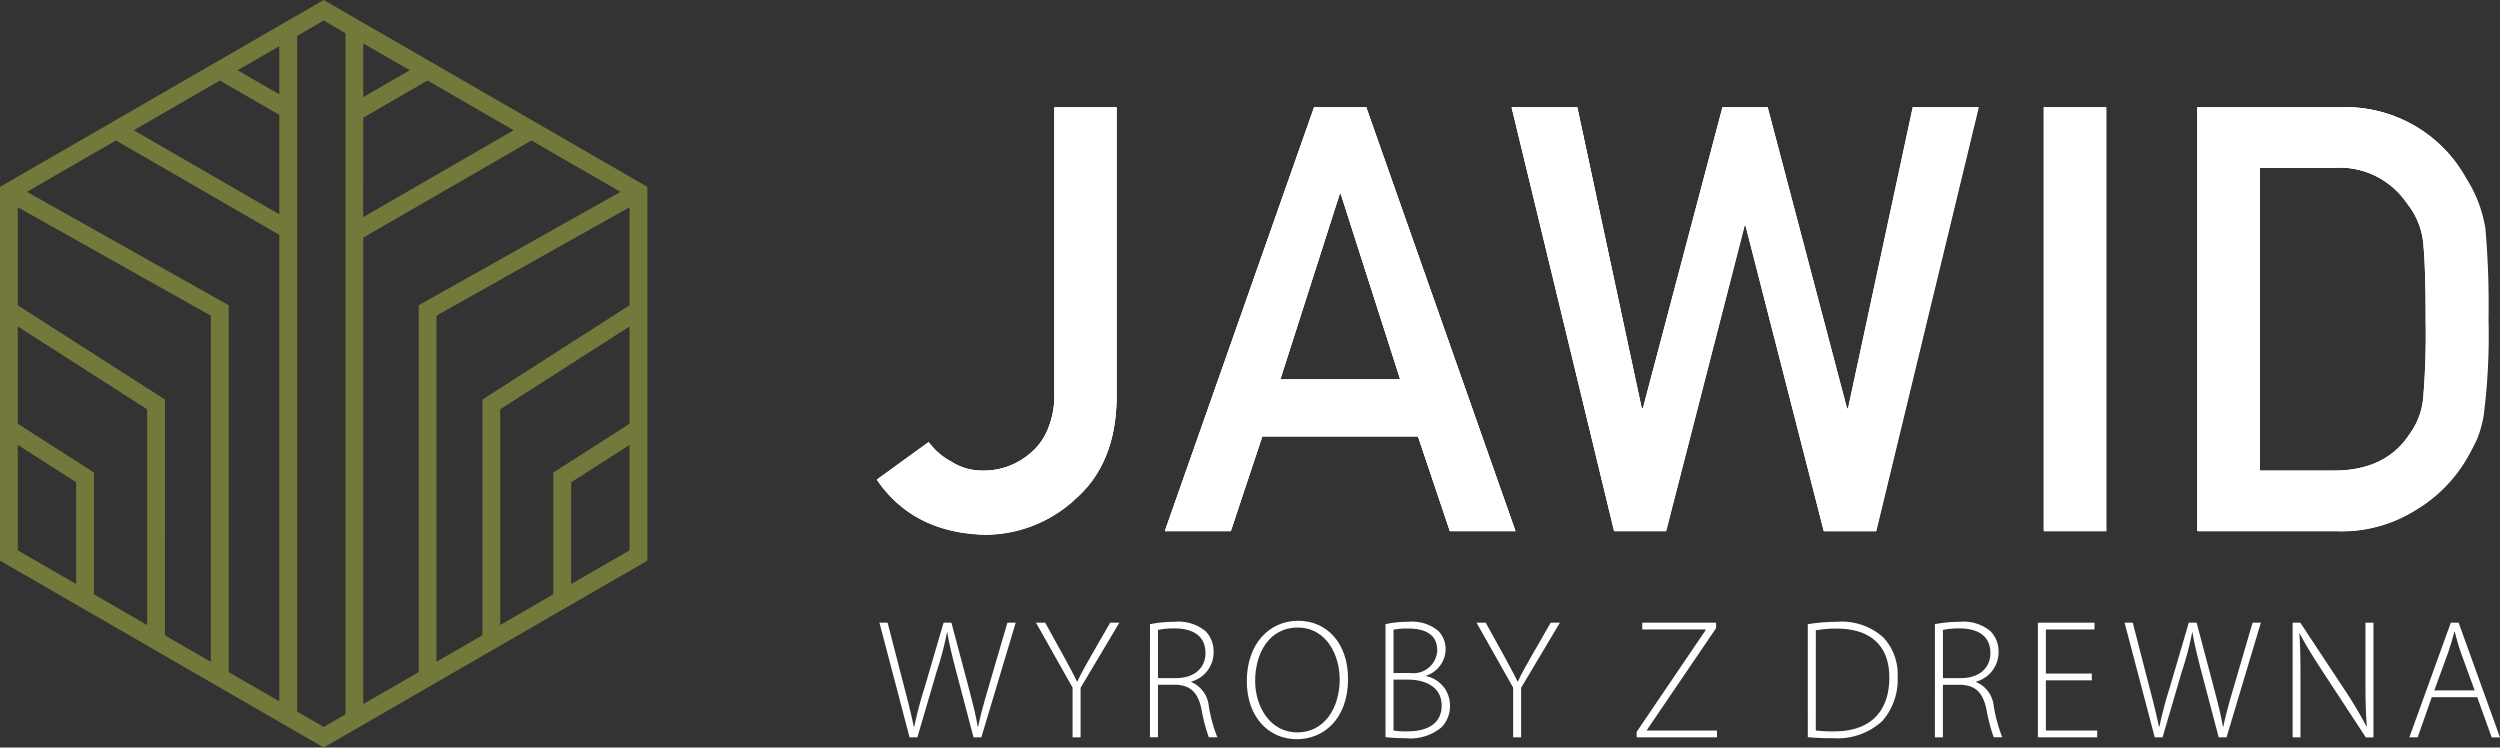 <svg xmlns="http://www.w3.org/2000/svg" width="211.085" height="63.116" viewBox="0 0 211.085 63.116">
  <rect x="0" y="0" width="211.085" height="63.116" fill="#333333" stroke="none"/>
  <g id="logo-foot" transform="translate(-844.915 -4768)">
    <path id="Path_1919" data-name="Path 1919" d="M27.331,0,0,15.78V47.338L27.331,63.117l27.33-15.779V15.78ZM53.156,35.78,46.715,39.9l.007.009v10.27l-4.488,2.591V34.559l10.921-6.995ZM30.671,9.937,36.1,6.8,43.369,11l-12.7,7.331Zm0-1.738V3.666L34.6,5.933Zm0,11.866,14.2-8.2L52.389,16.2,35.35,25.774V56.75l-4.679,2.7Zm6.183,6.587,16.3-9.154v8.279L40.73,33.74v19.9l-3.876,2.238ZM7.939,39.9,1.5,35.78V27.564l10.922,6.995V52.775L7.939,50.185Zm5.992-6.163L1.5,25.778V17.5l16.3,9.154V55.882l-3.876-2.238Zm5.38-7.963L2.272,16.2l7.515-4.339L23.582,19.83V59.216L19.311,56.75Zm4.271-7.678L11.293,11l7.267-4.2,5.023,2.9Zm0-10.129L20.064,5.933,23.582,3.9ZM1.5,37.565l4.93,3.157v8.593L1.5,46.469ZM25.087,60.084V3.033l2.244-1.3L29.166,2.8V60.32l-1.836,1.06Zm23.14-10.769V40.723l4.929-3.157v8.9Z" transform="translate(844.915 4767.999)" fill="#73793a"/>
    <g id="Group_1248" data-name="Group 1248" transform="translate(918.958 4777.056)">
      <path id="Path_1898" data-name="Path 1898" d="M144.568,60.378a5.7,5.7,0,0,0,1.9,1.647,4.878,4.878,0,0,0,2.735.762,5.984,5.984,0,0,0,3.985-1.5,5.086,5.086,0,0,0,1.447-2.014,7.314,7.314,0,0,0,.546-3.022V32.11h5.247V56.773q-.1,5.4-3.417,8.343a11.206,11.206,0,0,1-7.665,3.068q-6.081-.148-9.148-4.64Z" transform="translate(-140.2 -32.11)" fill="#fff"/>
      <path id="Path_1899" data-name="Path 1899" d="M194.127,59.888H180.983l-2.662,8h-5.562l12.6-35.78h4.4l12.6,35.78h-5.538Zm-1.5-4.806-5.015-15.653h-.1L182.5,55.082Z" transform="translate(-148.45 -32.11)" fill="#fff"/>
      <path id="Path_1900" data-name="Path 1900" d="M211.972,32.11h5.538l5.443,25.435h.1l6.725-25.435h3.8l6.7,25.435h.1l5.466-25.435h5.538l-8.652,35.78h-4.4l-6.608-25.8h-.094L225,67.89h-4.374Z" transform="translate(-158.387 -32.11)" fill="#fff"/>
      <rect id="Rectangle_394" data-name="Rectangle 394" width="5.248" height="35.78" transform="translate(98.518 0)" fill="#fff"/>
      <path id="Path_1901" data-name="Path 1901" d="M289.509,32.11h12.127a11.579,11.579,0,0,1,10.557,6.037,10.985,10.985,0,0,1,1.591,4.221A75.231,75.231,0,0,1,314.046,50a53.606,53.606,0,0,1-.4,8.049,9.155,9.155,0,0,1-.57,2.061,19.371,19.371,0,0,1-.974,1.84,12.253,12.253,0,0,1-4.233,4.172,11.731,11.731,0,0,1-6.586,1.766H289.509Zm5.248,30.677h6.282q4.428,0,6.427-3.122a6.078,6.078,0,0,0,1.118-2.927A64.913,64.913,0,0,0,308.8,50.2q0-4.672-.214-6.689a6.265,6.265,0,0,0-1.357-3.271,6.89,6.89,0,0,0-6.189-3.025h-6.282Z" transform="translate(-178.034 -32.11)" fill="#fff"/>
      <path id="Path_1902" data-name="Path 1902" d="M144.571,60.4a5.717,5.717,0,0,0,1.9,1.648,4.879,4.879,0,0,0,2.736.762,5.988,5.988,0,0,0,3.987-1.5,5.082,5.082,0,0,0,1.448-2.015,7.324,7.324,0,0,0,.546-3.023V32.123h5.25V56.8q-.1,5.4-3.419,8.347a11.21,11.21,0,0,1-7.669,3.069q-6.083-.148-9.151-4.642Z" transform="translate(-140.2 -32.113)" fill="#fff"/>
      <path id="Path_1903" data-name="Path 1903" d="M194.152,59.914H181l-2.663,8.006h-5.564l12.6-35.8h4.4l12.6,35.8h-5.541Zm-1.5-4.808-5.017-15.66h-.1l-5.017,15.66Z" transform="translate(-148.454 -32.114)" fill="#fff"/>
      <path id="Path_1904" data-name="Path 1904" d="M212,32.124h5.541l5.446,25.447h.1l6.728-25.447h3.8l6.705,25.447h.1l5.469-25.447h5.541l-8.655,35.8h-4.4L231.764,42.1h-.094L225.036,67.92h-4.375Z" transform="translate(-158.395 -32.113)" fill="#fff"/>
      <rect id="Rectangle_395" data-name="Rectangle 395" width="5.25" height="35.796" transform="translate(98.563 0.01)" fill="#fff"/>
      <path id="Path_1905" data-name="Path 1905" d="M289.578,32.123H301.71a11.586,11.586,0,0,1,10.562,6.04,11,11,0,0,1,1.592,4.223,75.283,75.283,0,0,1,.261,7.636,53.762,53.762,0,0,1-.4,8.053,9.23,9.23,0,0,1-.57,2.062,19.563,19.563,0,0,1-.975,1.841,12.253,12.253,0,0,1-4.235,4.174,11.735,11.735,0,0,1-6.589,1.767H289.578Zm5.25,30.692h6.285q4.43,0,6.43-3.124a6.076,6.076,0,0,0,1.118-2.929,64.656,64.656,0,0,0,.214-6.544q0-4.674-.214-6.692a6.263,6.263,0,0,0-1.357-3.272,6.89,6.89,0,0,0-6.191-3.025h-6.285Z" transform="translate(-178.051 -32.113)" fill="#fff"/>
      <path id="Path_1906" data-name="Path 1906" d="M143.027,100.081,140.484,90.4h.69l1.408,5.459c.33,1.25.617,2.413.8,3.319h.043a33.115,33.115,0,0,1,.876-3.319L145.9,90.4h.661L148,95.814c.3,1.178.632,2.385.776,3.362h.043c.215-1.049.517-2.1.876-3.333l1.594-5.445h.7l-2.9,9.683h-.661l-1.466-5.574c-.373-1.422-.6-2.385-.747-3.29h-.029a25.687,25.687,0,0,1-.862,3.275l-1.638,5.589Z" transform="translate(-140.272 -46.88)" fill="#fff"/>
      <path id="Path_1907" data-name="Path 1907" d="M161.277,100.081v-4.2L158.188,90.4h.776l1.595,2.887c.4.762.761,1.38,1.092,2.083h.028c.3-.661.69-1.336,1.121-2.1l1.652-2.873h.776l-3.275,5.5v4.18Z" transform="translate(-144.758 -46.88)" fill="#fff"/>
      <path id="Path_1908" data-name="Path 1908" d="M171.08,90.5a10.8,10.8,0,0,1,2.083-.2,3.563,3.563,0,0,1,2.615.8,2.432,2.432,0,0,1,.675,1.724,2.57,2.57,0,0,1-1.9,2.529v.028a2.466,2.466,0,0,1,1.495,2.055,12.84,12.84,0,0,0,.718,2.615h-.718a14.347,14.347,0,0,1-.618-2.356c-.287-1.393-.891-2.026-2.17-2.083h-1.508v4.439h-.676Zm.676,4.554h1.537c1.494,0,2.471-.833,2.471-2.112,0-1.48-1.092-2.083-2.615-2.083a6.56,6.56,0,0,0-1.393.129Z" transform="translate(-148.025 -46.855)" fill="#fff"/>
      <path id="Path_1909" data-name="Path 1909" d="M190.578,95.084c0,3.419-2.083,5.1-4.324,5.1-2.385,0-4.224-1.881-4.224-4.9,0-3.175,1.911-5.1,4.339-5.1s4.209,1.9,4.209,4.9m-7.844.172c0,2.184,1.264,4.353,3.563,4.353s3.577-2.083,3.577-4.483c0-2.04-1.121-4.368-3.549-4.368-2.456,0-3.591,2.241-3.591,4.5" transform="translate(-150.8 -46.826)" fill="#fff"/>
      <path id="Path_1910" data-name="Path 1910" d="M197.713,90.5a8.574,8.574,0,0,1,1.94-.2,3.436,3.436,0,0,1,2.543.791,2.179,2.179,0,0,1,.589,1.594,2.372,2.372,0,0,1-1.666,2.17v.028a2.523,2.523,0,0,1,2.04,2.471,2.557,2.557,0,0,1-.718,1.854,4.1,4.1,0,0,1-3.045.919,14.733,14.733,0,0,1-1.681-.087Zm.676,4.123h1.422a2.007,2.007,0,0,0,2.27-1.9c0-1.365-1.02-1.853-2.456-1.853a5.2,5.2,0,0,0-1.236.1Zm0,4.856a6.655,6.655,0,0,0,1.192.072c1.48,0,2.873-.532,2.873-2.183,0-1.523-1.307-2.185-2.844-2.185h-1.221Z" transform="translate(-154.773 -46.855)" fill="#fff"/>
      <path id="Path_1911" data-name="Path 1911" d="M211.1,100.081v-4.2L208.008,90.4h.776l1.595,2.887c.4.762.762,1.38,1.092,2.083h.028c.3-.661.69-1.336,1.121-2.1l1.652-2.873h.776l-3.275,5.5v4.18Z" transform="translate(-157.382 -46.88)" fill="#fff"/>
      <path id="Path_1912" data-name="Path 1912" d="M226.115,99.621l5.833-8.605v-.043h-5.359V90.4h6.235v.459l-5.847,8.605v.043H232.9v.575h-6.781Z" transform="translate(-161.97 -46.88)" fill="#fff"/>
      <path id="Path_1913" data-name="Path 1913" d="M245.473,90.5a15.924,15.924,0,0,1,2.471-.2,5.246,5.246,0,0,1,3.908,1.322,4.578,4.578,0,0,1,1.207,3.347,5.332,5.332,0,0,1-1.264,3.678,5.562,5.562,0,0,1-4.18,1.48,20.506,20.506,0,0,1-2.141-.087Zm.676,8.979a12.192,12.192,0,0,0,1.566.072c3.1,0,4.64-1.738,4.64-4.539.015-2.457-1.35-4.138-4.453-4.138a10.3,10.3,0,0,0-1.752.143Z" transform="translate(-166.876 -46.855)" fill="#fff"/>
      <path id="Path_1914" data-name="Path 1914" d="M259.848,90.5a10.8,10.8,0,0,1,2.083-.2,3.562,3.562,0,0,1,2.615.8,2.432,2.432,0,0,1,.675,1.724,2.57,2.57,0,0,1-1.9,2.529v.028a2.466,2.466,0,0,1,1.495,2.055,12.837,12.837,0,0,0,.718,2.615h-.718A14.347,14.347,0,0,1,264.2,97.7c-.287-1.393-.891-2.026-2.17-2.083h-1.508v4.439h-.676Zm.676,4.554h1.537c1.494,0,2.471-.833,2.471-2.112,0-1.48-1.092-2.083-2.615-2.083a6.561,6.561,0,0,0-1.393.129Z" transform="translate(-170.518 -46.855)" fill="#fff"/>
      <path id="Path_1915" data-name="Path 1915" d="M276.044,95.267h-3.879v4.238H276.5v.575H271.49V90.4h4.784v.574h-4.109v3.721h3.879Z" transform="translate(-173.468 -46.88)" fill="#fff"/>
      <path id="Path_1916" data-name="Path 1916" d="M283.846,100.081,281.3,90.4h.69l1.408,5.459c.33,1.25.617,2.413.8,3.319h.043a33.118,33.118,0,0,1,.877-3.319L286.72,90.4h.661l1.436,5.416c.3,1.178.632,2.385.776,3.362h.043c.215-1.049.517-2.1.877-3.333l1.594-5.445h.7l-2.9,9.683h-.661l-1.466-5.574c-.373-1.422-.6-2.385-.747-3.29h-.029a25.688,25.688,0,0,1-.862,3.275l-1.638,5.589Z" transform="translate(-175.955 -46.88)" fill="#fff"/>
      <path id="Path_1917" data-name="Path 1917" d="M300.3,100.081V90.4h.647l3.778,5.718a34.578,34.578,0,0,1,1.811,3.045l.028-.014c-.1-1.307-.114-2.413-.114-3.936V90.4h.675v9.683h-.647l-3.692-5.632c-.718-1.121-1.38-2.141-1.882-3.132l-.028.014c.072,1.193.086,2.241.086,3.85v4.9Z" transform="translate(-180.767 -46.88)" fill="#fff"/>
      <path id="Path_1918" data-name="Path 1918" d="M315.393,96.69l-1.192,3.391h-.7L317,90.4h.661l3.491,9.683h-.7l-1.221-3.391Zm3.621-.574-1.178-3.233c-.23-.675-.359-1.163-.5-1.71H317.3c-.143.561-.3,1.064-.5,1.681l-1.192,3.262Z" transform="translate(-184.112 -46.88)" fill="#fff"/>
      <path id="Path_1920" data-name="Path 1920" d="M144.568,60.378a5.7,5.7,0,0,0,1.9,1.647,4.878,4.878,0,0,0,2.735.762,5.984,5.984,0,0,0,3.985-1.5,5.086,5.086,0,0,0,1.447-2.014,7.314,7.314,0,0,0,.546-3.022V32.11h5.247V56.773q-.1,5.4-3.417,8.343a11.206,11.206,0,0,1-7.665,3.068q-6.081-.148-9.148-4.64Z" transform="translate(-140.2 -32.11)" fill="#fff"/>
      <path id="Path_1921" data-name="Path 1921" d="M194.127,59.888H180.983l-2.662,8h-5.562l12.6-35.78h4.4l12.6,35.78h-5.538Zm-1.5-4.806-5.015-15.653h-.1L182.5,55.082Z" transform="translate(-148.45 -32.11)" fill="#fff"/>
      <path id="Path_1922" data-name="Path 1922" d="M211.972,32.11h5.538l5.443,25.435h.1l6.725-25.435h3.8l6.7,25.435h.1l5.466-25.435h5.538l-8.652,35.78h-4.4l-6.608-25.8h-.094L225,67.89h-4.374Z" transform="translate(-158.387 -32.11)" fill="#fff"/>
      <rect id="Rectangle_396" data-name="Rectangle 396" width="5.248" height="35.78" transform="translate(98.518 0)" fill="#fff"/>
      <path id="Path_1923" data-name="Path 1923" d="M289.509,32.11h12.127a11.579,11.579,0,0,1,10.557,6.037,10.985,10.985,0,0,1,1.591,4.221A75.231,75.231,0,0,1,314.046,50a53.606,53.606,0,0,1-.4,8.049,9.155,9.155,0,0,1-.57,2.061,19.371,19.371,0,0,1-.974,1.84,12.253,12.253,0,0,1-4.233,4.172,11.731,11.731,0,0,1-6.586,1.766H289.509Zm5.248,30.677h6.282q4.428,0,6.427-3.122a6.078,6.078,0,0,0,1.118-2.927A64.913,64.913,0,0,0,308.8,50.2q0-4.672-.214-6.689a6.265,6.265,0,0,0-1.357-3.271,6.89,6.89,0,0,0-6.189-3.025h-6.282Z" transform="translate(-178.034 -32.11)" fill="#fff"/>
    </g>
  </g>
</svg>
